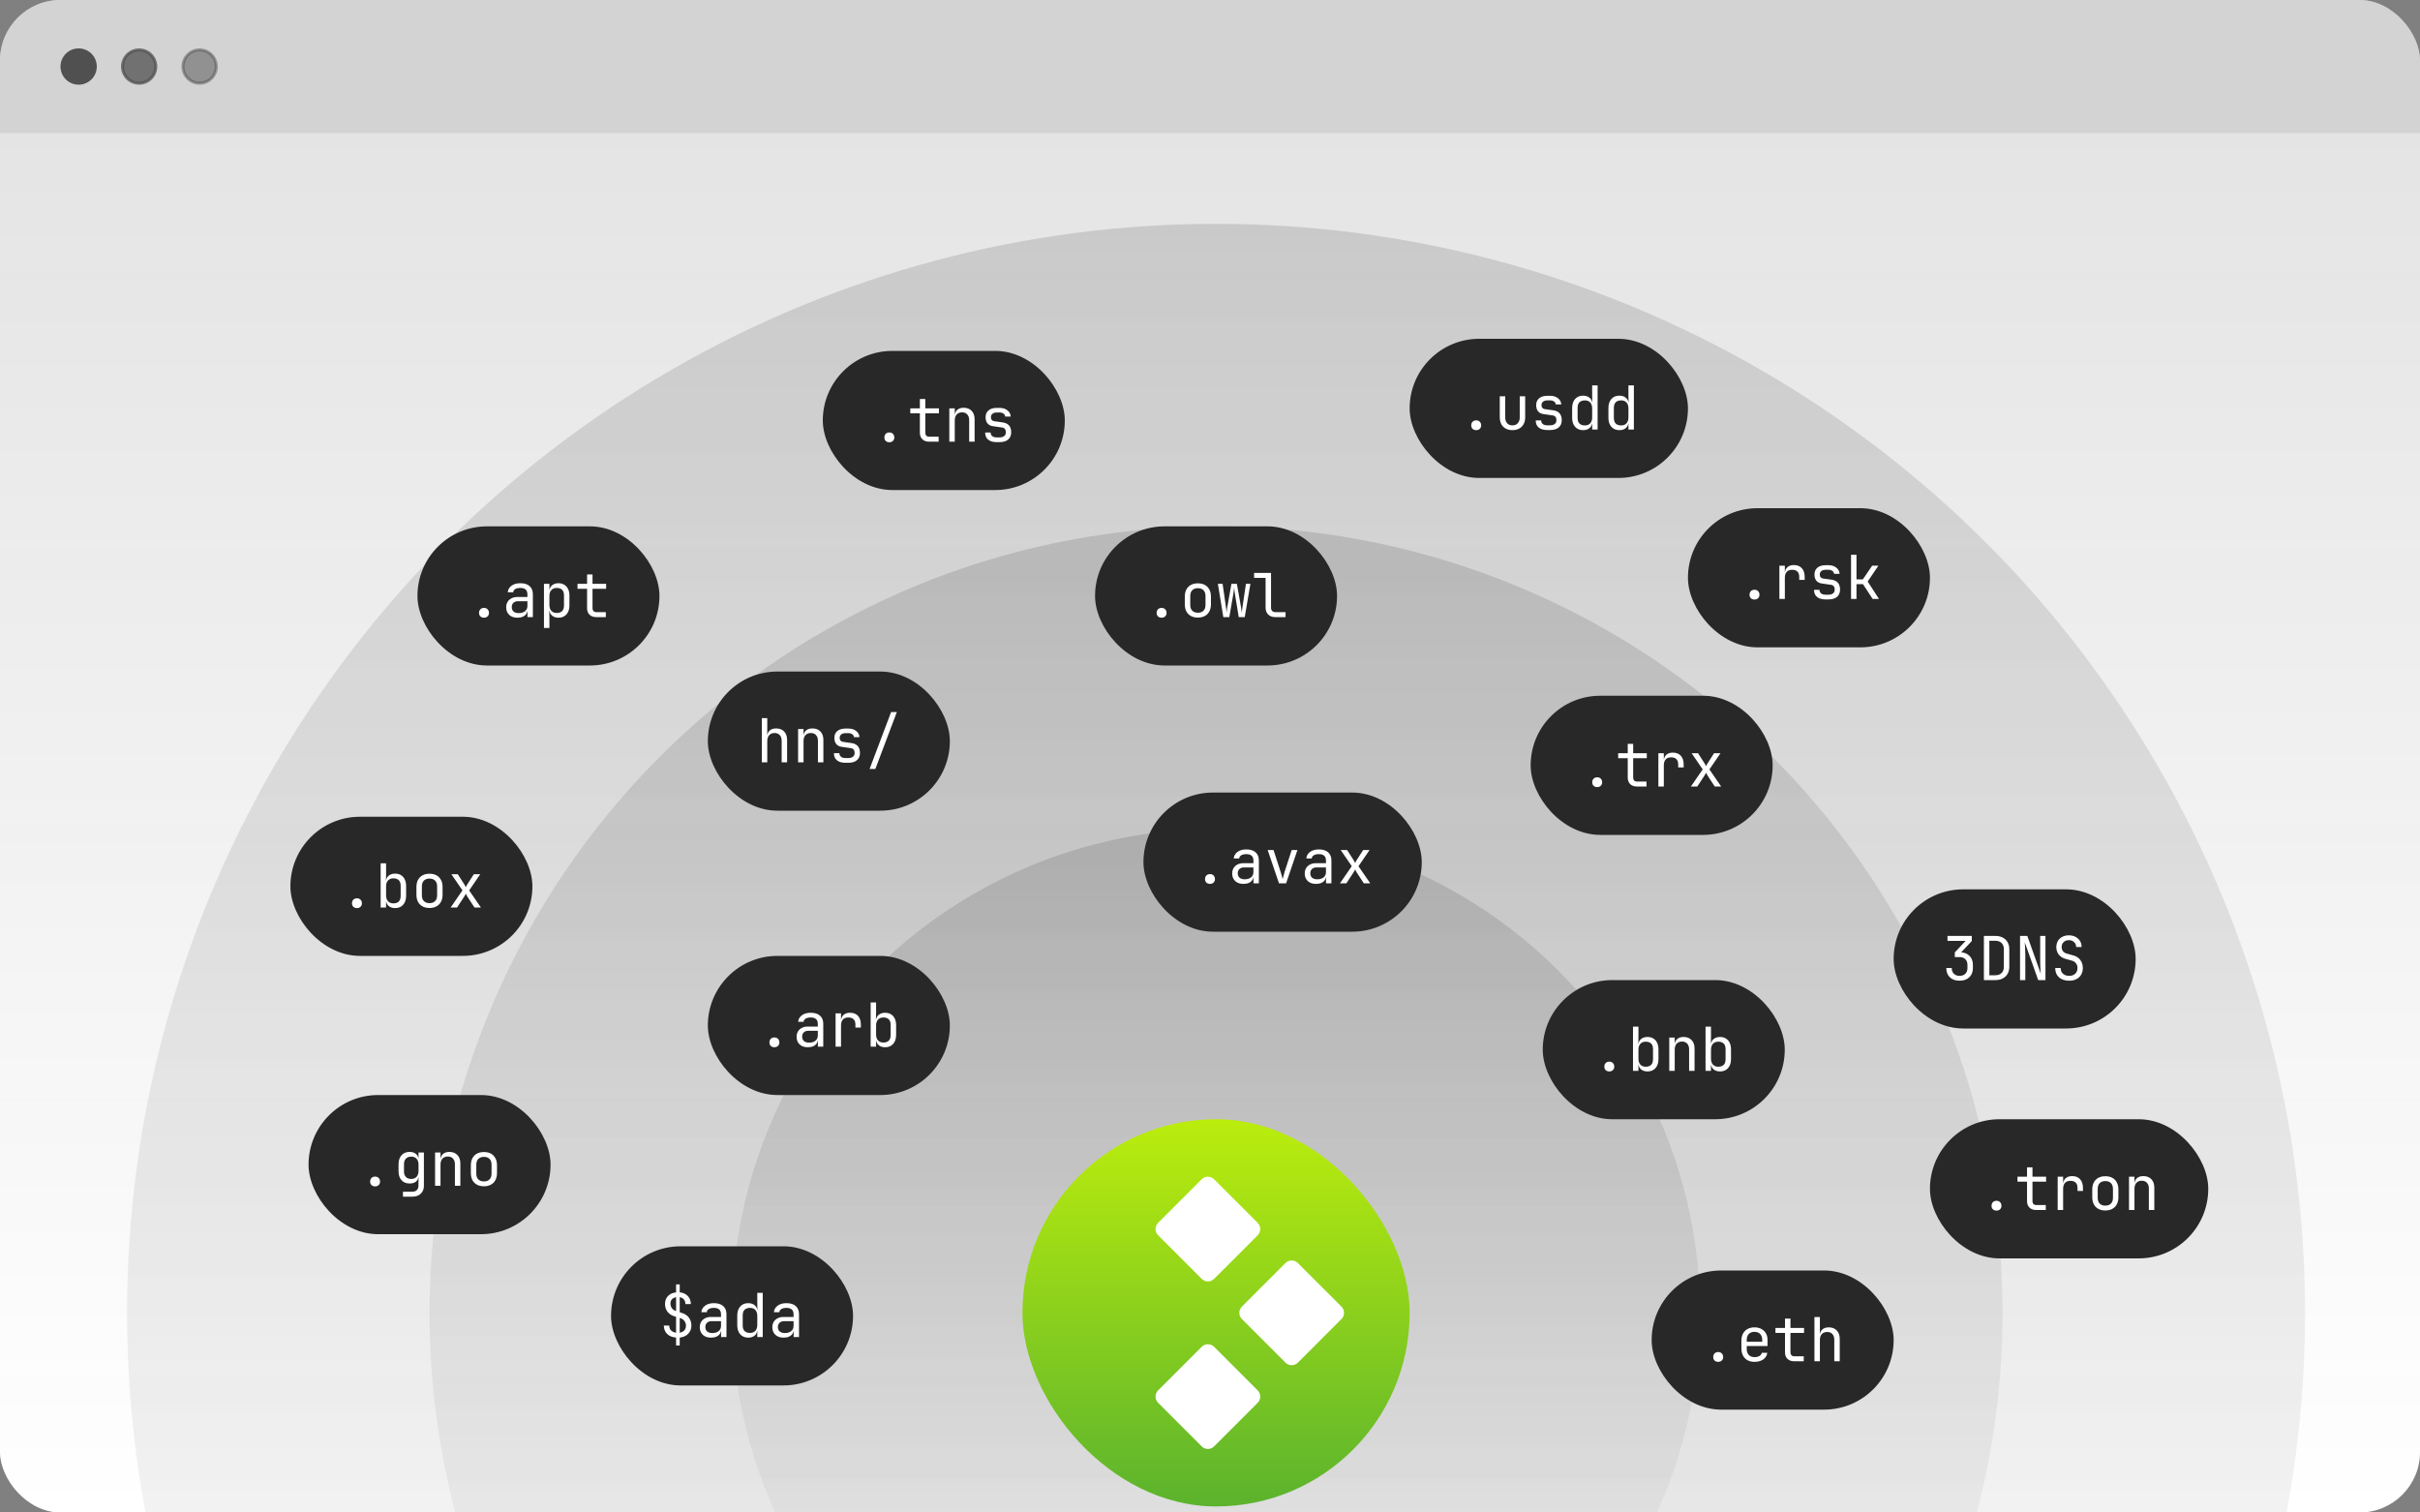 <svg width="400" height="250" viewBox="0 0 400 250" fill="none" xmlns="http://www.w3.org/2000/svg">
<rect x="0" y="0" width="400" height="250" fill="#808080" stroke="none"/>
<g clip-path="url(#clip0_5529_35861)">
<rect width="400" height="250" rx="10" fill="white"/>
<path opacity="0.25" d="M0 10C0 4.477 4.477 0 10 0H480V350H0V10Z" fill="white"/>
<path opacity="0.25" d="M0 10C0 4.477 4.477 0 10 0H480V22H0V10Z" fill="#505050"/>
<circle cx="13" cy="11" r="2.75" fill="#505050" stroke="#505050" stroke-width="0.5"/>
<circle opacity="0.75" cx="23" cy="11" r="2.75" fill="#505050" stroke="#505050" stroke-width="0.5"/>
<circle opacity="0.5" cx="33" cy="11" r="2.75" fill="#505050" stroke="#505050" stroke-width="0.5"/>
<rect opacity="0.5" y="22" width="400" height="228" fill="url(#paint0_linear_5529_35861)"/>
<circle opacity="0.5" cx="201" cy="217" r="180" fill="url(#paint1_linear_5529_35861)"/>
<circle opacity="0.5" cx="201" cy="217" r="130" fill="url(#paint2_linear_5529_35861)"/>
<circle opacity="0.5" cx="201" cy="217" r="80" fill="url(#paint3_linear_5529_35861)"/>
<rect x="117" y="158" width="40" height="23" rx="11.5" fill="#282828"/>
<path d="M128 173.1C127.753 173.1 127.553 173.027 127.4 172.88C127.253 172.733 127.18 172.543 127.18 172.31C127.18 172.063 127.253 171.863 127.4 171.71C127.553 171.557 127.753 171.48 128 171.48C128.247 171.48 128.443 171.557 128.59 171.71C128.743 171.863 128.82 172.063 128.82 172.31C128.82 172.543 128.743 172.733 128.59 172.88C128.443 173.027 128.247 173.1 128 173.1ZM133.516 173.1C132.949 173.1 132.499 172.943 132.166 172.63C131.833 172.31 131.666 171.893 131.666 171.38C131.666 171.04 131.743 170.743 131.896 170.49C132.049 170.237 132.263 170.04 132.536 169.9C132.809 169.753 133.123 169.68 133.476 169.68H135.176V169.25C135.176 168.89 135.079 168.623 134.886 168.45C134.693 168.27 134.399 168.18 134.006 168.18C133.659 168.18 133.379 168.243 133.166 168.37C132.953 168.497 132.839 168.673 132.826 168.9H131.926C131.959 168.467 132.159 168.11 132.526 167.83C132.899 167.543 133.393 167.4 134.006 167.4C134.673 167.4 135.183 167.56 135.536 167.88C135.896 168.2 136.076 168.647 136.076 169.22V173H135.186V172H135.036L135.176 171.8C135.176 172.067 135.109 172.297 134.976 172.49C134.843 172.683 134.653 172.833 134.406 172.94C134.159 173.047 133.863 173.1 133.516 173.1ZM133.736 172.34C134.176 172.34 134.526 172.233 134.786 172.02C135.046 171.807 135.176 171.517 135.176 171.15V170.38H133.576C133.283 170.38 133.043 170.47 132.856 170.65C132.676 170.823 132.586 171.057 132.586 171.35C132.586 171.657 132.686 171.9 132.886 172.08C133.093 172.253 133.376 172.34 133.736 172.34ZM138.112 173V167.5H139.012V168.55H139.202L139.012 168.79C139.012 168.363 139.142 168.027 139.402 167.78C139.669 167.527 140.036 167.4 140.502 167.4C141.076 167.4 141.516 167.573 141.822 167.92C142.136 168.26 142.292 168.747 142.292 169.38V169.85H141.392V169.38C141.392 168.973 141.292 168.673 141.092 168.48C140.892 168.28 140.602 168.18 140.222 168.18C139.829 168.18 139.529 168.293 139.322 168.52C139.116 168.747 139.012 169.073 139.012 169.5V173H138.112ZM146.308 173.1C145.855 173.1 145.492 172.98 145.218 172.74C144.945 172.493 144.808 172.16 144.808 171.74L144.988 171.95H144.808V173H143.908V165.7H144.808V167.3L144.788 168.55H144.988L144.788 168.76C144.788 168.347 144.928 168.017 145.208 167.77C145.495 167.523 145.862 167.4 146.308 167.4C146.862 167.4 147.302 167.583 147.628 167.95C147.955 168.317 148.118 168.817 148.118 169.45V171.06C148.118 171.687 147.955 172.183 147.628 172.55C147.302 172.917 146.862 173.1 146.308 173.1ZM146.008 172.32C146.388 172.32 146.685 172.22 146.898 172.02C147.112 171.82 147.218 171.497 147.218 171.05V169.45C147.218 168.997 147.112 168.673 146.898 168.48C146.685 168.28 146.388 168.18 146.008 168.18C145.642 168.18 145.348 168.297 145.128 168.53C144.915 168.763 144.808 169.087 144.808 169.5V171C144.808 171.413 144.915 171.737 145.128 171.97C145.348 172.203 145.642 172.32 146.008 172.32Z" fill="white"/>
<rect x="101" y="206" width="40" height="23" rx="11.5" fill="#282828"/>
<path d="M111.75 222.4V221.09C111.123 221.037 110.63 220.837 110.27 220.49C109.917 220.137 109.733 219.673 109.72 219.1H110.62C110.62 219.427 110.717 219.693 110.91 219.9C111.11 220.107 111.39 220.233 111.75 220.28V217.66L111.48 217.58C110.98 217.427 110.593 217.17 110.32 216.81C110.053 216.45 109.92 216.027 109.92 215.54C109.92 215.007 110.083 214.567 110.41 214.22C110.743 213.873 111.19 213.673 111.75 213.62V212.3H112.35V213.61C112.903 213.663 113.347 213.863 113.68 214.21C114.013 214.557 114.183 215.003 114.19 215.55H113.29C113.29 215.237 113.207 214.983 113.04 214.79C112.88 214.59 112.65 214.467 112.35 214.42V216.9L112.75 217.03C113.237 217.183 113.613 217.443 113.88 217.81C114.147 218.177 114.28 218.607 114.28 219.1C114.28 219.647 114.103 220.1 113.75 220.46C113.403 220.82 112.937 221.03 112.35 221.09V222.4H111.75ZM112.35 220.28C112.677 220.227 112.93 220.1 113.11 219.9C113.29 219.7 113.38 219.44 113.38 219.12C113.38 218.827 113.3 218.573 113.14 218.36C112.987 218.14 112.763 217.983 112.47 217.89L112.35 217.85V220.28ZM111.75 217.11V214.42C111.457 214.467 111.227 214.58 111.06 214.76C110.9 214.94 110.82 215.173 110.82 215.46C110.82 215.807 110.927 216.1 111.14 216.34C111.353 216.573 111.66 216.72 112.06 216.78L111.75 217.11ZM117.516 221.1C116.949 221.1 116.499 220.943 116.166 220.63C115.833 220.31 115.666 219.893 115.666 219.38C115.666 219.04 115.743 218.743 115.896 218.49C116.049 218.237 116.263 218.04 116.536 217.9C116.809 217.753 117.123 217.68 117.476 217.68H119.176V217.25C119.176 216.89 119.079 216.623 118.886 216.45C118.693 216.27 118.399 216.18 118.006 216.18C117.659 216.18 117.379 216.243 117.166 216.37C116.953 216.497 116.839 216.673 116.826 216.9H115.926C115.959 216.467 116.159 216.11 116.526 215.83C116.899 215.543 117.393 215.4 118.006 215.4C118.673 215.4 119.183 215.56 119.536 215.88C119.896 216.2 120.076 216.647 120.076 217.22V221H119.186V220H119.036L119.176 219.8C119.176 220.067 119.109 220.297 118.976 220.49C118.843 220.683 118.653 220.833 118.406 220.94C118.159 221.047 117.863 221.1 117.516 221.1ZM117.736 220.34C118.176 220.34 118.526 220.233 118.786 220.02C119.046 219.807 119.176 219.517 119.176 219.15V218.38H117.576C117.283 218.38 117.043 218.47 116.856 218.65C116.676 218.823 116.586 219.057 116.586 219.35C116.586 219.657 116.686 219.9 116.886 220.08C117.093 220.253 117.376 220.34 117.736 220.34ZM123.672 221.1C123.126 221.1 122.686 220.917 122.352 220.55C122.026 220.183 121.862 219.687 121.862 219.06V217.45C121.862 216.817 122.026 216.317 122.352 215.95C122.679 215.583 123.119 215.4 123.672 215.4C124.126 215.4 124.492 215.523 124.772 215.77C125.052 216.017 125.192 216.347 125.192 216.76L124.992 216.55H125.192L125.172 215.3V213.7H126.072V221H125.172V219.95H124.992L125.172 219.74C125.172 220.16 125.036 220.493 124.762 220.74C124.489 220.98 124.126 221.1 123.672 221.1ZM123.972 220.32C124.346 220.32 124.639 220.203 124.852 219.97C125.066 219.737 125.172 219.413 125.172 219V217.5C125.172 217.087 125.066 216.763 124.852 216.53C124.639 216.297 124.346 216.18 123.972 216.18C123.592 216.18 123.296 216.28 123.082 216.48C122.869 216.673 122.762 216.997 122.762 217.45V219.05C122.762 219.497 122.869 219.82 123.082 220.02C123.296 220.22 123.592 220.32 123.972 220.32ZM129.508 221.1C128.942 221.1 128.492 220.943 128.158 220.63C127.825 220.31 127.658 219.893 127.658 219.38C127.658 219.04 127.735 218.743 127.888 218.49C128.042 218.237 128.255 218.04 128.528 217.9C128.802 217.753 129.115 217.68 129.468 217.68H131.168V217.25C131.168 216.89 131.072 216.623 130.878 216.45C130.685 216.27 130.392 216.18 129.998 216.18C129.652 216.18 129.372 216.243 129.158 216.37C128.945 216.497 128.832 216.673 128.818 216.9H127.918C127.952 216.467 128.152 216.11 128.518 215.83C128.892 215.543 129.385 215.4 129.998 215.4C130.665 215.4 131.175 215.56 131.528 215.88C131.888 216.2 132.068 216.647 132.068 217.22V221H131.178V220H131.028L131.168 219.8C131.168 220.067 131.102 220.297 130.968 220.49C130.835 220.683 130.645 220.833 130.398 220.94C130.152 221.047 129.855 221.1 129.508 221.1ZM129.728 220.34C130.168 220.34 130.518 220.233 130.778 220.02C131.038 219.807 131.168 219.517 131.168 219.15V218.38H129.568C129.275 218.38 129.035 218.47 128.848 218.65C128.668 218.823 128.578 219.057 128.578 219.35C128.578 219.657 128.678 219.9 128.878 220.08C129.085 220.253 129.368 220.34 129.728 220.34Z" fill="white"/>
<rect x="233" y="56" width="46" height="23" rx="11.5" fill="#282828"/>
<path d="M244 71.1C243.753 71.1 243.553 71.027 243.4 70.88C243.253 70.733 243.18 70.543 243.18 70.31C243.18 70.063 243.253 69.863 243.4 69.71C243.553 69.557 243.753 69.48 244 69.48C244.247 69.48 244.443 69.557 244.59 69.71C244.743 69.863 244.82 70.063 244.82 70.31C244.82 70.543 244.743 70.733 244.59 70.88C244.443 71.027 244.247 71.1 244 71.1ZM249.986 71.1C249.353 71.1 248.846 70.913 248.466 70.54C248.086 70.16 247.896 69.647 247.896 69V65.5H248.796V69C248.796 69.4 248.903 69.72 249.116 69.96C249.329 70.193 249.619 70.31 249.986 70.31C250.359 70.31 250.653 70.193 250.866 69.96C251.086 69.72 251.196 69.4 251.196 69V65.5H252.096V69C252.096 69.647 251.903 70.16 251.516 70.54C251.129 70.913 250.619 71.1 249.986 71.1ZM255.772 71.08C255.366 71.08 255.016 71.02 254.722 70.9C254.436 70.773 254.216 70.593 254.062 70.36C253.916 70.12 253.842 69.83 253.842 69.49H254.742C254.742 69.743 254.832 69.943 255.012 70.09C255.192 70.23 255.446 70.3 255.772 70.3H256.212C256.546 70.3 256.802 70.227 256.982 70.08C257.169 69.933 257.262 69.727 257.262 69.46C257.262 69.22 257.209 69.033 257.102 68.9C256.996 68.767 256.832 68.687 256.612 68.66L255.092 68.44C254.719 68.387 254.429 68.233 254.222 67.98C254.016 67.72 253.912 67.38 253.912 66.96C253.912 66.48 254.076 66.103 254.402 65.83C254.736 65.557 255.192 65.42 255.772 65.42H256.212C256.746 65.42 257.179 65.553 257.512 65.82C257.852 66.08 258.036 66.423 258.062 66.85H257.152C257.139 66.657 257.046 66.497 256.872 66.37C256.706 66.243 256.486 66.18 256.212 66.18H255.772C255.466 66.18 255.226 66.25 255.052 66.39C254.879 66.53 254.792 66.72 254.792 66.96C254.792 67.147 254.836 67.297 254.922 67.41C255.016 67.523 255.149 67.593 255.322 67.62L256.742 67.82C257.209 67.887 257.559 68.057 257.792 68.33C258.026 68.603 258.142 68.98 258.142 69.46C258.142 69.973 257.972 70.373 257.632 70.66C257.299 70.94 256.826 71.08 256.212 71.08H255.772ZM261.668 71.1C261.122 71.1 260.682 70.917 260.348 70.55C260.022 70.183 259.858 69.687 259.858 69.06V67.45C259.858 66.817 260.022 66.317 260.348 65.95C260.675 65.583 261.115 65.4 261.668 65.4C262.122 65.4 262.488 65.523 262.768 65.77C263.048 66.017 263.188 66.347 263.188 66.76L262.988 66.55H263.188L263.168 65.3V63.7H264.068V71H263.168V69.95H262.988L263.168 69.74C263.168 70.16 263.032 70.493 262.758 70.74C262.485 70.98 262.122 71.1 261.668 71.1ZM261.968 70.32C262.342 70.32 262.635 70.203 262.848 69.97C263.062 69.737 263.168 69.413 263.168 69V67.5C263.168 67.087 263.062 66.763 262.848 66.53C262.635 66.297 262.342 66.18 261.968 66.18C261.588 66.18 261.292 66.28 261.078 66.48C260.865 66.673 260.758 66.997 260.758 67.45V69.05C260.758 69.497 260.865 69.82 261.078 70.02C261.292 70.22 261.588 70.32 261.968 70.32ZM267.664 71.1C267.118 71.1 266.678 70.917 266.344 70.55C266.018 70.183 265.854 69.687 265.854 69.06V67.45C265.854 66.817 266.018 66.317 266.344 65.95C266.671 65.583 267.111 65.4 267.664 65.4C268.118 65.4 268.484 65.523 268.764 65.77C269.044 66.017 269.184 66.347 269.184 66.76L268.984 66.55H269.184L269.164 65.3V63.7H270.064V71H269.164V69.95H268.984L269.164 69.74C269.164 70.16 269.028 70.493 268.754 70.74C268.481 70.98 268.118 71.1 267.664 71.1ZM267.964 70.32C268.338 70.32 268.631 70.203 268.844 69.97C269.058 69.737 269.164 69.413 269.164 69V67.5C269.164 67.087 269.058 66.763 268.844 66.53C268.631 66.297 268.338 66.18 267.964 66.18C267.584 66.18 267.288 66.28 267.074 66.48C266.861 66.673 266.754 66.997 266.754 67.45V69.05C266.754 69.497 266.861 69.82 267.074 70.02C267.288 70.22 267.584 70.32 267.964 70.32Z" fill="white"/>
<rect x="273" y="210" width="40" height="23" rx="11.5" fill="#282828"/>
<path d="M284 225.1C283.753 225.1 283.553 225.027 283.4 224.88C283.253 224.733 283.18 224.543 283.18 224.31C283.18 224.063 283.253 223.863 283.4 223.71C283.553 223.557 283.753 223.48 284 223.48C284.247 223.48 284.443 223.557 284.59 223.71C284.743 223.863 284.82 224.063 284.82 224.31C284.82 224.543 284.743 224.733 284.59 224.88C284.443 225.027 284.247 225.1 284 225.1ZM289.996 225.1C289.563 225.1 289.183 225.013 288.856 224.84C288.536 224.66 288.286 224.407 288.106 224.08C287.926 223.747 287.836 223.353 287.836 222.9V221.6C287.836 221.14 287.926 220.747 288.106 220.42C288.286 220.093 288.536 219.843 288.856 219.67C289.183 219.49 289.563 219.4 289.996 219.4C290.429 219.4 290.806 219.487 291.126 219.66C291.453 219.833 291.706 220.077 291.886 220.39C292.066 220.703 292.156 221.073 292.156 221.5V222.48H288.716V223C288.716 223.407 288.833 223.73 289.066 223.97C289.299 224.203 289.609 224.32 289.996 224.32C290.329 224.32 290.603 224.257 290.816 224.13C291.036 223.997 291.169 223.82 291.216 223.6H292.116C292.056 224.06 291.833 224.427 291.446 224.7C291.059 224.967 290.576 225.1 289.996 225.1ZM291.276 221.87V221.5C291.276 221.067 291.163 220.733 290.936 220.5C290.716 220.26 290.403 220.14 289.996 220.14C289.589 220.14 289.273 220.26 289.046 220.5C288.826 220.733 288.716 221.067 288.716 221.5V221.78H291.346L291.276 221.87ZM296.542 225C296.089 225 295.726 224.87 295.452 224.61C295.179 224.343 295.042 223.99 295.042 223.55V220.32H293.462V219.5H295.042V217.95H295.942V219.5H298.192V220.32H295.942V223.55C295.942 223.737 295.996 223.89 296.102 224.01C296.216 224.123 296.362 224.18 296.542 224.18H298.142V225H296.542ZM299.908 225V217.7H300.808V219.5V220.55H300.998L300.808 220.76C300.808 220.327 300.938 219.993 301.198 219.76C301.458 219.52 301.818 219.4 302.278 219.4C302.832 219.4 303.272 219.57 303.598 219.91C303.925 220.25 304.088 220.713 304.088 221.3V225H303.188V221.45C303.188 221.037 303.082 220.72 302.868 220.5C302.662 220.273 302.378 220.16 302.018 220.16C301.645 220.16 301.348 220.277 301.128 220.51C300.915 220.743 300.808 221.073 300.808 221.5V225H299.908Z" fill="white"/>
<rect x="136" y="58" width="40" height="23" rx="11.5" fill="#282828"/>
<path d="M147 73.1C146.753 73.1 146.553 73.027 146.4 72.88C146.253 72.733 146.18 72.543 146.18 72.31C146.18 72.063 146.253 71.863 146.4 71.71C146.553 71.557 146.753 71.48 147 71.48C147.247 71.48 147.443 71.557 147.59 71.71C147.743 71.863 147.82 72.063 147.82 72.31C147.82 72.543 147.743 72.733 147.59 72.88C147.443 73.027 147.247 73.1 147 73.1ZM153.546 73C153.093 73 152.729 72.87 152.456 72.61C152.183 72.343 152.046 71.99 152.046 71.55V68.32H150.466V67.5H152.046V65.95H152.946V67.5H155.196V68.32H152.946V71.55C152.946 71.737 152.999 71.89 153.106 72.01C153.219 72.123 153.366 72.18 153.546 72.18H155.146V73H153.546ZM156.912 73V67.5H157.812V68.55H158.002L157.812 68.76C157.812 68.327 157.942 67.993 158.202 67.76C158.462 67.52 158.822 67.4 159.282 67.4C159.836 67.4 160.276 67.57 160.602 67.91C160.929 68.25 161.092 68.713 161.092 69.3V73H160.192V69.46C160.192 69.04 160.086 68.72 159.872 68.5C159.666 68.273 159.382 68.16 159.022 68.16C158.649 68.16 158.352 68.277 158.132 68.51C157.919 68.743 157.812 69.073 157.812 69.5V73H156.912ZM164.768 73.08C164.362 73.08 164.012 73.02 163.718 72.9C163.432 72.773 163.212 72.593 163.058 72.36C162.912 72.12 162.838 71.83 162.838 71.49H163.738C163.738 71.743 163.828 71.943 164.008 72.09C164.188 72.23 164.442 72.3 164.768 72.3H165.208C165.542 72.3 165.798 72.227 165.978 72.08C166.165 71.933 166.258 71.727 166.258 71.46C166.258 71.22 166.205 71.033 166.098 70.9C165.992 70.767 165.828 70.687 165.608 70.66L164.088 70.44C163.715 70.387 163.425 70.233 163.218 69.98C163.012 69.72 162.908 69.38 162.908 68.96C162.908 68.48 163.072 68.103 163.398 67.83C163.732 67.557 164.188 67.42 164.768 67.42H165.208C165.742 67.42 166.175 67.553 166.508 67.82C166.848 68.08 167.032 68.423 167.058 68.85H166.148C166.135 68.657 166.042 68.497 165.868 68.37C165.702 68.243 165.482 68.18 165.208 68.18H164.768C164.462 68.18 164.222 68.25 164.048 68.39C163.875 68.53 163.788 68.72 163.788 68.96C163.788 69.147 163.832 69.297 163.918 69.41C164.012 69.523 164.145 69.593 164.318 69.62L165.738 69.82C166.205 69.887 166.555 70.057 166.788 70.33C167.022 70.603 167.138 70.98 167.138 71.46C167.138 71.973 166.968 72.373 166.628 72.66C166.295 72.94 165.822 73.08 165.208 73.08H164.768Z" fill="white"/>
<rect x="117" y="111" width="40" height="23" rx="11.5" fill="#282828"/>
<path d="M125.92 126V118.7H126.82V120.5V121.55H127.01L126.82 121.76C126.82 121.327 126.95 120.993 127.21 120.76C127.47 120.52 127.83 120.4 128.29 120.4C128.843 120.4 129.283 120.57 129.61 120.91C129.937 121.25 130.1 121.713 130.1 122.3V126H129.2V122.45C129.2 122.037 129.093 121.72 128.88 121.5C128.673 121.273 128.39 121.16 128.03 121.16C127.657 121.16 127.36 121.277 127.14 121.51C126.927 121.743 126.82 122.073 126.82 122.5V126H125.92ZM131.916 126V120.5H132.816V121.55H133.006L132.816 121.76C132.816 121.327 132.946 120.993 133.206 120.76C133.466 120.52 133.826 120.4 134.286 120.4C134.839 120.4 135.279 120.57 135.606 120.91C135.933 121.25 136.096 121.713 136.096 122.3V126H135.196V122.46C135.196 122.04 135.089 121.72 134.876 121.5C134.669 121.273 134.386 121.16 134.026 121.16C133.653 121.16 133.356 121.277 133.136 121.51C132.923 121.743 132.816 122.073 132.816 122.5V126H131.916ZM139.772 126.08C139.366 126.08 139.016 126.02 138.722 125.9C138.436 125.773 138.216 125.593 138.062 125.36C137.916 125.12 137.842 124.83 137.842 124.49H138.742C138.742 124.743 138.832 124.943 139.012 125.09C139.192 125.23 139.446 125.3 139.772 125.3H140.212C140.546 125.3 140.802 125.227 140.982 125.08C141.169 124.933 141.262 124.727 141.262 124.46C141.262 124.22 141.209 124.033 141.102 123.9C140.996 123.767 140.832 123.687 140.612 123.66L139.092 123.44C138.719 123.387 138.429 123.233 138.222 122.98C138.016 122.72 137.912 122.38 137.912 121.96C137.912 121.48 138.076 121.103 138.402 120.83C138.736 120.557 139.192 120.42 139.772 120.42H140.212C140.746 120.42 141.179 120.553 141.512 120.82C141.852 121.08 142.036 121.423 142.062 121.85H141.152C141.139 121.657 141.046 121.497 140.872 121.37C140.706 121.243 140.486 121.18 140.212 121.18H139.772C139.466 121.18 139.226 121.25 139.052 121.39C138.879 121.53 138.792 121.72 138.792 121.96C138.792 122.147 138.836 122.297 138.922 122.41C139.016 122.523 139.149 122.593 139.322 122.62L140.742 122.82C141.209 122.887 141.559 123.057 141.792 123.33C142.026 123.603 142.142 123.98 142.142 124.46C142.142 124.973 141.972 125.373 141.632 125.66C141.299 125.94 140.826 126.08 140.212 126.08H139.772ZM143.738 127.1L147.288 117.7H148.238L144.688 127.1H143.738Z" fill="white"/>
<rect x="69" y="87" width="40" height="23" rx="11.5" fill="#282828"/>
<path d="M80 102.1C79.753 102.1 79.553 102.027 79.4 101.88C79.253 101.733 79.18 101.543 79.18 101.31C79.18 101.063 79.253 100.863 79.4 100.71C79.553 100.557 79.753 100.48 80 100.48C80.247 100.48 80.443 100.557 80.59 100.71C80.743 100.863 80.82 101.063 80.82 101.31C80.82 101.543 80.743 101.733 80.59 101.88C80.443 102.027 80.247 102.1 80 102.1ZM85.516 102.1C84.949 102.1 84.499 101.943 84.166 101.63C83.833 101.31 83.666 100.893 83.666 100.38C83.666 100.04 83.743 99.743 83.896 99.49C84.049 99.237 84.263 99.04 84.536 98.9C84.809 98.753 85.123 98.68 85.476 98.68H87.176V98.25C87.176 97.89 87.079 97.623 86.886 97.45C86.693 97.27 86.399 97.18 86.006 97.18C85.659 97.18 85.379 97.243 85.166 97.37C84.953 97.497 84.839 97.673 84.826 97.9H83.926C83.959 97.467 84.159 97.11 84.526 96.83C84.899 96.543 85.393 96.4 86.006 96.4C86.673 96.4 87.183 96.56 87.536 96.88C87.896 97.2 88.076 97.647 88.076 98.22V102H87.186V101H87.036L87.176 100.8C87.176 101.067 87.109 101.297 86.976 101.49C86.843 101.683 86.653 101.833 86.406 101.94C86.159 102.047 85.863 102.1 85.516 102.1ZM85.736 101.34C86.176 101.34 86.526 101.233 86.786 101.02C87.046 100.807 87.176 100.517 87.176 100.15V99.38H85.576C85.283 99.38 85.043 99.47 84.856 99.65C84.676 99.823 84.586 100.057 84.586 100.35C84.586 100.657 84.686 100.9 84.886 101.08C85.093 101.253 85.376 101.34 85.736 101.34ZM89.912 103.8V96.5H90.812V97.55H90.992L90.812 97.76C90.812 97.34 90.949 97.01 91.222 96.77C91.496 96.523 91.859 96.4 92.312 96.4C92.679 96.4 92.996 96.483 93.262 96.65C93.535 96.81 93.746 97.043 93.892 97.35C94.046 97.657 94.122 98.02 94.122 98.44V100.05C94.122 100.47 94.049 100.833 93.902 101.14C93.755 101.447 93.546 101.683 93.272 101.85C93.005 102.017 92.686 102.1 92.312 102.1C91.865 102.1 91.502 101.977 91.222 101.73C90.949 101.483 90.812 101.153 90.812 100.74L90.992 100.95H90.792L90.812 102.2V103.8H89.912ZM92.012 101.32C92.392 101.32 92.689 101.22 92.902 101.02C93.115 100.82 93.222 100.497 93.222 100.05V98.45C93.222 97.997 93.115 97.673 92.902 97.48C92.689 97.28 92.392 97.18 92.012 97.18C91.645 97.18 91.352 97.297 91.132 97.53C90.919 97.763 90.812 98.087 90.812 98.5V100C90.812 100.413 90.919 100.737 91.132 100.97C91.352 101.203 91.645 101.32 92.012 101.32ZM98.538 102C98.085 102 97.722 101.87 97.448 101.61C97.175 101.343 97.038 100.99 97.038 100.55V97.32H95.458V96.5H97.038V94.95H97.938V96.5H100.188V97.32H97.938V100.55C97.938 100.737 97.992 100.89 98.098 101.01C98.212 101.123 98.358 101.18 98.538 101.18H100.138V102H98.538Z" fill="white"/>
<rect x="48" y="135" width="40" height="23" rx="11.5" fill="#282828"/>
<path d="M59 150.1C58.753 150.1 58.553 150.027 58.4 149.88C58.253 149.733 58.18 149.543 58.18 149.31C58.18 149.063 58.253 148.863 58.4 148.71C58.553 148.557 58.753 148.48 59 148.48C59.247 148.48 59.443 148.557 59.59 148.71C59.743 148.863 59.82 149.063 59.82 149.31C59.82 149.543 59.743 149.733 59.59 149.88C59.443 150.027 59.247 150.1 59 150.1ZM65.316 150.1C64.863 150.1 64.499 149.98 64.226 149.74C63.953 149.493 63.816 149.16 63.816 148.74L63.996 148.95H63.816V150H62.916V142.7H63.816V144.3L63.796 145.55H63.996L63.796 145.76C63.796 145.347 63.936 145.017 64.216 144.77C64.503 144.523 64.869 144.4 65.316 144.4C65.869 144.4 66.309 144.583 66.636 144.95C66.963 145.317 67.126 145.817 67.126 146.45V148.06C67.126 148.687 66.963 149.183 66.636 149.55C66.309 149.917 65.869 150.1 65.316 150.1ZM65.016 149.32C65.396 149.32 65.693 149.22 65.906 149.02C66.119 148.82 66.226 148.497 66.226 148.05V146.45C66.226 145.997 66.119 145.673 65.906 145.48C65.693 145.28 65.396 145.18 65.016 145.18C64.649 145.18 64.356 145.297 64.136 145.53C63.923 145.763 63.816 146.087 63.816 146.5V148C63.816 148.413 63.923 148.737 64.136 148.97C64.356 149.203 64.649 149.32 65.016 149.32ZM70.992 150.08C70.552 150.08 70.169 149.993 69.842 149.82C69.522 149.647 69.272 149.397 69.092 149.07C68.919 148.737 68.832 148.34 68.832 147.88V146.62C68.832 146.153 68.919 145.757 69.092 145.43C69.272 145.103 69.522 144.853 69.842 144.68C70.169 144.507 70.552 144.42 70.992 144.42C71.439 144.42 71.822 144.507 72.142 144.68C72.462 144.853 72.709 145.103 72.882 145.43C73.062 145.757 73.152 146.153 73.152 146.62V147.88C73.152 148.34 73.062 148.737 72.882 149.07C72.709 149.397 72.459 149.647 72.132 149.82C71.812 149.993 71.432 150.08 70.992 150.08ZM70.992 149.28C71.385 149.28 71.692 149.17 71.912 148.95C72.139 148.73 72.252 148.407 72.252 147.98V146.52C72.252 146.093 72.139 145.77 71.912 145.55C71.692 145.33 71.385 145.22 70.992 145.22C70.606 145.22 70.299 145.33 70.072 145.55C69.846 145.77 69.732 146.093 69.732 146.52V147.98C69.732 148.407 69.846 148.73 70.072 148.95C70.299 149.17 70.606 149.28 70.992 149.28ZM74.488 150L76.438 147.17L74.608 144.5H75.668L76.758 146.2C76.805 146.273 76.848 146.353 76.888 146.44C76.935 146.527 76.972 146.597 76.998 146.65C77.018 146.597 77.048 146.527 77.088 146.44C77.135 146.353 77.182 146.273 77.228 146.2L78.318 144.5H79.378L77.548 147.18L79.488 150H78.428L77.248 148.2C77.202 148.127 77.155 148.043 77.108 147.95C77.068 147.85 77.032 147.77 76.998 147.71C76.972 147.77 76.932 147.85 76.878 147.95C76.832 148.043 76.782 148.127 76.728 148.2L75.548 150H74.488Z" fill="white"/>
<rect x="319" y="185" width="46" height="23" rx="11.5" fill="#282828"/>
<path d="M330 200.1C329.753 200.1 329.553 200.027 329.4 199.88C329.253 199.733 329.18 199.543 329.18 199.31C329.18 199.063 329.253 198.863 329.4 198.71C329.553 198.557 329.753 198.48 330 198.48C330.247 198.48 330.443 198.557 330.59 198.71C330.743 198.863 330.82 199.063 330.82 199.31C330.82 199.543 330.743 199.733 330.59 199.88C330.443 200.027 330.247 200.1 330 200.1ZM336.546 200C336.093 200 335.729 199.87 335.456 199.61C335.183 199.343 335.046 198.99 335.046 198.55V195.32H333.466V194.5H335.046V192.95H335.946V194.5H338.196V195.32H335.946V198.55C335.946 198.737 335.999 198.89 336.106 199.01C336.219 199.123 336.366 199.18 336.546 199.18H338.146V200H336.546ZM340.112 200V194.5H341.012V195.55H341.202L341.012 195.79C341.012 195.363 341.142 195.027 341.402 194.78C341.669 194.527 342.036 194.4 342.502 194.4C343.076 194.4 343.516 194.573 343.822 194.92C344.136 195.26 344.292 195.747 344.292 196.38V196.85H343.392V196.38C343.392 195.973 343.292 195.673 343.092 195.48C342.892 195.28 342.602 195.18 342.222 195.18C341.829 195.18 341.529 195.293 341.322 195.52C341.116 195.747 341.012 196.073 341.012 196.5V200H340.112ZM347.988 200.08C347.548 200.08 347.165 199.993 346.838 199.82C346.518 199.647 346.268 199.397 346.088 199.07C345.915 198.737 345.828 198.34 345.828 197.88V196.62C345.828 196.153 345.915 195.757 346.088 195.43C346.268 195.103 346.518 194.853 346.838 194.68C347.165 194.507 347.548 194.42 347.988 194.42C348.435 194.42 348.818 194.507 349.138 194.68C349.458 194.853 349.705 195.103 349.878 195.43C350.058 195.757 350.148 196.153 350.148 196.62V197.88C350.148 198.34 350.058 198.737 349.878 199.07C349.705 199.397 349.455 199.647 349.128 199.82C348.808 199.993 348.428 200.08 347.988 200.08ZM347.988 199.28C348.382 199.28 348.688 199.17 348.908 198.95C349.135 198.73 349.248 198.407 349.248 197.98V196.52C349.248 196.093 349.135 195.77 348.908 195.55C348.688 195.33 348.382 195.22 347.988 195.22C347.602 195.22 347.295 195.33 347.068 195.55C346.842 195.77 346.728 196.093 346.728 196.52V197.98C346.728 198.407 346.842 198.73 347.068 198.95C347.295 199.17 347.602 199.28 347.988 199.28ZM351.904 200V194.5H352.804V195.55H352.994L352.804 195.76C352.804 195.327 352.934 194.993 353.194 194.76C353.454 194.52 353.814 194.4 354.274 194.4C354.828 194.4 355.268 194.57 355.594 194.91C355.921 195.25 356.084 195.713 356.084 196.3V200H355.184V196.46C355.184 196.04 355.078 195.72 354.864 195.5C354.658 195.273 354.374 195.16 354.014 195.16C353.641 195.16 353.344 195.277 353.124 195.51C352.911 195.743 352.804 196.073 352.804 196.5V200H351.904Z" fill="white"/>
<rect x="51" y="181" width="40" height="23" rx="11.5" fill="#282828"/>
<path d="M62 196.1C61.753 196.1 61.553 196.027 61.4 195.88C61.253 195.733 61.18 195.543 61.18 195.31C61.18 195.063 61.253 194.863 61.4 194.71C61.553 194.557 61.753 194.48 62 194.48C62.247 194.48 62.443 194.557 62.59 194.71C62.743 194.863 62.82 195.063 62.82 195.31C62.82 195.543 62.743 195.733 62.59 195.88C62.443 196.027 62.247 196.1 62 196.1ZM66.606 197.8V196.98H68.156C68.469 196.98 68.716 196.89 68.896 196.71C69.076 196.537 69.166 196.3 69.166 196V195.5L69.186 194.6H69.006L69.176 194.35C69.176 194.75 69.043 195.063 68.776 195.29C68.509 195.51 68.153 195.62 67.706 195.62C67.139 195.62 66.693 195.44 66.366 195.08C66.039 194.72 65.876 194.227 65.876 193.6V192.44C65.876 191.813 66.039 191.317 66.366 190.95C66.693 190.583 67.139 190.4 67.706 190.4C68.153 190.4 68.509 190.517 68.776 190.75C69.043 190.983 69.176 191.3 69.176 191.7L69.006 191.45H69.176V190.5H70.066V196C70.066 196.553 69.893 196.99 69.546 197.31C69.206 197.637 68.739 197.8 68.146 197.8H66.606ZM67.976 194.87C68.349 194.87 68.643 194.753 68.856 194.52C69.069 194.287 69.176 193.963 69.176 193.55V192.5C69.176 192.087 69.069 191.763 68.856 191.53C68.643 191.297 68.349 191.18 67.976 191.18C67.596 191.18 67.299 191.29 67.086 191.51C66.879 191.73 66.776 192.027 66.776 192.4V193.65C66.776 194.023 66.879 194.32 67.086 194.54C67.299 194.76 67.596 194.87 67.976 194.87ZM71.912 196V190.5H72.812V191.55H73.002L72.812 191.76C72.812 191.327 72.942 190.993 73.202 190.76C73.462 190.52 73.822 190.4 74.282 190.4C74.835 190.4 75.275 190.57 75.602 190.91C75.929 191.25 76.092 191.713 76.092 192.3V196H75.192V192.46C75.192 192.04 75.085 191.72 74.872 191.5C74.665 191.273 74.382 191.16 74.022 191.16C73.649 191.16 73.352 191.277 73.132 191.51C72.919 191.743 72.812 192.073 72.812 192.5V196H71.912ZM79.988 196.08C79.548 196.08 79.165 195.993 78.838 195.82C78.518 195.647 78.268 195.397 78.088 195.07C77.915 194.737 77.828 194.34 77.828 193.88V192.62C77.828 192.153 77.915 191.757 78.088 191.43C78.268 191.103 78.518 190.853 78.838 190.68C79.165 190.507 79.548 190.42 79.988 190.42C80.435 190.42 80.818 190.507 81.138 190.68C81.458 190.853 81.705 191.103 81.878 191.43C82.058 191.757 82.148 192.153 82.148 192.62V193.88C82.148 194.34 82.058 194.737 81.878 195.07C81.705 195.397 81.455 195.647 81.128 195.82C80.808 195.993 80.428 196.08 79.988 196.08ZM79.988 195.28C80.382 195.28 80.688 195.17 80.908 194.95C81.135 194.73 81.248 194.407 81.248 193.98V192.52C81.248 192.093 81.135 191.77 80.908 191.55C80.688 191.33 80.382 191.22 79.988 191.22C79.602 191.22 79.295 191.33 79.068 191.55C78.842 191.77 78.728 192.093 78.728 192.52V193.98C78.728 194.407 78.842 194.73 79.068 194.95C79.295 195.17 79.602 195.28 79.988 195.28Z" fill="white"/>
<rect x="253" y="115" width="40" height="23" rx="11.5" fill="#282828"/>
<path d="M264 130.1C263.753 130.1 263.553 130.027 263.4 129.88C263.253 129.733 263.18 129.543 263.18 129.31C263.18 129.063 263.253 128.863 263.4 128.71C263.553 128.557 263.753 128.48 264 128.48C264.247 128.48 264.443 128.557 264.59 128.71C264.743 128.863 264.82 129.063 264.82 129.31C264.82 129.543 264.743 129.733 264.59 129.88C264.443 130.027 264.247 130.1 264 130.1ZM270.546 130C270.093 130 269.729 129.87 269.456 129.61C269.183 129.343 269.046 128.99 269.046 128.55V125.32H267.466V124.5H269.046V122.95H269.946V124.5H272.196V125.32H269.946V128.55C269.946 128.737 269.999 128.89 270.106 129.01C270.219 129.123 270.366 129.18 270.546 129.18H272.146V130H270.546ZM274.112 130V124.5H275.012V125.55H275.202L275.012 125.79C275.012 125.363 275.142 125.027 275.402 124.78C275.669 124.527 276.036 124.4 276.502 124.4C277.076 124.4 277.516 124.573 277.822 124.92C278.136 125.26 278.292 125.747 278.292 126.38V126.85H277.392V126.38C277.392 125.973 277.292 125.673 277.092 125.48C276.892 125.28 276.602 125.18 276.222 125.18C275.829 125.18 275.529 125.293 275.322 125.52C275.116 125.747 275.012 126.073 275.012 126.5V130H274.112ZM279.488 130L281.438 127.17L279.608 124.5H280.668L281.758 126.2C281.805 126.273 281.848 126.353 281.888 126.44C281.935 126.527 281.972 126.597 281.998 126.65C282.018 126.597 282.048 126.527 282.088 126.44C282.135 126.353 282.182 126.273 282.228 126.2L283.318 124.5H284.378L282.548 127.18L284.488 130H283.428L282.248 128.2C282.202 128.127 282.155 128.043 282.108 127.95C282.068 127.85 282.032 127.77 281.998 127.71C281.972 127.77 281.932 127.85 281.878 127.95C281.832 128.043 281.782 128.127 281.728 128.2L280.548 130H279.488Z" fill="white"/>
<rect x="313" y="147" width="40" height="23" rx="11.5" fill="#282828"/>
<path d="M323.89 162.1C323.217 162.1 322.683 161.913 322.29 161.54C321.897 161.16 321.7 160.647 321.7 160H322.6C322.6 160.4 322.717 160.717 322.95 160.95C323.183 161.183 323.5 161.3 323.9 161.3C324.3 161.3 324.617 161.183 324.85 160.95C325.083 160.717 325.2 160.4 325.2 160V159.5C325.2 159.1 325.083 158.783 324.85 158.55C324.617 158.317 324.3 158.2 323.9 158.2H323.11V157.42L324.9 155.52H321.9V154.7H325.92V155.54L323.92 157.67V157.4C324.593 157.4 325.123 157.59 325.51 157.97C325.903 158.343 326.1 158.853 326.1 159.5V160C326.1 160.647 325.9 161.16 325.5 161.54C325.107 161.913 324.57 162.1 323.89 162.1ZM327.916 162V154.7H329.806C330.279 154.7 330.686 154.79 331.026 154.97C331.373 155.15 331.639 155.403 331.826 155.73C332.019 156.057 332.116 156.443 332.116 156.89V159.8C332.116 160.247 332.019 160.637 331.826 160.97C331.639 161.297 331.373 161.55 331.026 161.73C330.686 161.91 330.279 162 329.806 162H327.916ZM328.816 161.2H329.806C330.246 161.2 330.589 161.077 330.836 160.83C331.089 160.583 331.216 160.24 331.216 159.8V156.89C331.216 156.457 331.089 156.117 330.836 155.87C330.589 155.623 330.246 155.5 329.806 155.5H328.816V161.2ZM333.892 162V154.7H335.092L337.322 160.95C337.309 160.783 337.292 160.58 337.272 160.34C337.259 160.093 337.246 159.837 337.232 159.57C337.226 159.297 337.222 159.04 337.222 158.8V154.7H338.092V162H336.892L334.672 155.75C334.686 155.91 334.699 156.113 334.712 156.36C334.726 156.6 334.736 156.857 334.742 157.13C334.756 157.397 334.762 157.653 334.762 157.9V162H333.892ZM342.028 162.1C341.562 162.1 341.152 162.017 340.798 161.85C340.452 161.683 340.182 161.443 339.988 161.13C339.802 160.81 339.708 160.433 339.708 160H340.608C340.608 160.407 340.738 160.727 340.998 160.96C341.258 161.187 341.602 161.3 342.028 161.3C342.442 161.3 342.772 161.18 343.018 160.94C343.265 160.7 343.388 160.387 343.388 160C343.388 159.707 343.308 159.453 343.148 159.24C342.995 159.02 342.772 158.87 342.478 158.79L341.368 158.48C340.908 158.347 340.545 158.11 340.278 157.77C340.018 157.423 339.888 157.017 339.888 156.55C339.888 156.163 339.975 155.823 340.148 155.53C340.322 155.237 340.565 155.01 340.878 154.85C341.192 154.683 341.552 154.6 341.958 154.6C342.372 154.6 342.735 154.683 343.048 154.85C343.368 155.01 343.618 155.237 343.798 155.53C343.978 155.817 344.068 156.15 344.068 156.53H343.168C343.168 156.197 343.055 155.927 342.828 155.72C342.602 155.507 342.312 155.4 341.958 155.4C341.605 155.4 341.318 155.507 341.098 155.72C340.878 155.927 340.768 156.197 340.768 156.53C340.768 156.797 340.838 157.027 340.978 157.22C341.125 157.407 341.328 157.537 341.588 157.61L342.728 157.93C343.215 158.063 343.592 158.317 343.858 158.69C344.132 159.057 344.268 159.493 344.268 160C344.268 160.427 344.175 160.797 343.988 161.11C343.808 161.423 343.548 161.667 343.208 161.84C342.875 162.013 342.482 162.1 342.028 162.1Z" fill="white"/>
<rect x="189" y="131" width="46" height="23" rx="11.5" fill="#282828"/>
<path d="M200 146.1C199.753 146.1 199.553 146.027 199.4 145.88C199.253 145.733 199.18 145.543 199.18 145.31C199.18 145.063 199.253 144.863 199.4 144.71C199.553 144.557 199.753 144.48 200 144.48C200.247 144.48 200.443 144.557 200.59 144.71C200.743 144.863 200.82 145.063 200.82 145.31C200.82 145.543 200.743 145.733 200.59 145.88C200.443 146.027 200.247 146.1 200 146.1ZM205.516 146.1C204.949 146.1 204.499 145.943 204.166 145.63C203.833 145.31 203.666 144.893 203.666 144.38C203.666 144.04 203.743 143.743 203.896 143.49C204.049 143.237 204.263 143.04 204.536 142.9C204.809 142.753 205.123 142.68 205.476 142.68H207.176V142.25C207.176 141.89 207.079 141.623 206.886 141.45C206.693 141.27 206.399 141.18 206.006 141.18C205.659 141.18 205.379 141.243 205.166 141.37C204.953 141.497 204.839 141.673 204.826 141.9H203.926C203.959 141.467 204.159 141.11 204.526 140.83C204.899 140.543 205.393 140.4 206.006 140.4C206.673 140.4 207.183 140.56 207.536 140.88C207.896 141.2 208.076 141.647 208.076 142.22V146H207.186V145H207.036L207.176 144.8C207.176 145.067 207.109 145.297 206.976 145.49C206.843 145.683 206.653 145.833 206.406 145.94C206.159 146.047 205.863 146.1 205.516 146.1ZM205.736 145.34C206.176 145.34 206.526 145.233 206.786 145.02C207.046 144.807 207.176 144.517 207.176 144.15V143.38H205.576C205.283 143.38 205.043 143.47 204.856 143.65C204.676 143.823 204.586 144.057 204.586 144.35C204.586 144.657 204.686 144.9 204.886 145.08C205.093 145.253 205.376 145.34 205.736 145.34ZM211.402 146L209.532 140.5H210.502L211.702 144.2C211.776 144.42 211.839 144.633 211.892 144.84C211.946 145.04 211.986 145.197 212.012 145.31C212.046 145.197 212.086 145.04 212.132 144.84C212.179 144.633 212.236 144.42 212.302 144.2L213.502 140.5H214.452L212.582 146H211.402ZM217.508 146.1C216.942 146.1 216.492 145.943 216.158 145.63C215.825 145.31 215.658 144.893 215.658 144.38C215.658 144.04 215.735 143.743 215.888 143.49C216.042 143.237 216.255 143.04 216.528 142.9C216.802 142.753 217.115 142.68 217.468 142.68H219.168V142.25C219.168 141.89 219.072 141.623 218.878 141.45C218.685 141.27 218.392 141.18 217.998 141.18C217.652 141.18 217.372 141.243 217.158 141.37C216.945 141.497 216.832 141.673 216.818 141.9H215.918C215.952 141.467 216.152 141.11 216.518 140.83C216.892 140.543 217.385 140.4 217.998 140.4C218.665 140.4 219.175 140.56 219.528 140.88C219.888 141.2 220.068 141.647 220.068 142.22V146H219.178V145H219.028L219.168 144.8C219.168 145.067 219.102 145.297 218.968 145.49C218.835 145.683 218.645 145.833 218.398 145.94C218.152 146.047 217.855 146.1 217.508 146.1ZM217.728 145.34C218.168 145.34 218.518 145.233 218.778 145.02C219.038 144.807 219.168 144.517 219.168 144.15V143.38H217.568C217.275 143.38 217.035 143.47 216.848 143.65C216.668 143.823 216.578 144.057 216.578 144.35C216.578 144.657 216.678 144.9 216.878 145.08C217.085 145.253 217.368 145.34 217.728 145.34ZM221.484 146L223.434 143.17L221.604 140.5H222.664L223.754 142.2C223.801 142.273 223.844 142.353 223.884 142.44C223.931 142.527 223.968 142.597 223.994 142.65C224.014 142.597 224.044 142.527 224.084 142.44C224.131 142.353 224.178 142.273 224.224 142.2L225.314 140.5H226.374L224.544 143.18L226.484 146H225.424L224.244 144.2C224.198 144.127 224.151 144.043 224.104 143.95C224.064 143.85 224.028 143.77 223.994 143.71C223.968 143.77 223.928 143.85 223.874 143.95C223.828 144.043 223.778 144.127 223.724 144.2L222.544 146H221.484Z" fill="white"/>
<rect x="181" y="87" width="40" height="23" rx="11.5" fill="#282828"/>
<path d="M192 102.1C191.753 102.1 191.553 102.027 191.4 101.88C191.253 101.733 191.18 101.543 191.18 101.31C191.18 101.063 191.253 100.863 191.4 100.71C191.553 100.557 191.753 100.48 192 100.48C192.247 100.48 192.443 100.557 192.59 100.71C192.743 100.863 192.82 101.063 192.82 101.31C192.82 101.543 192.743 101.733 192.59 101.88C192.443 102.027 192.247 102.1 192 102.1ZM197.996 102.08C197.556 102.08 197.173 101.993 196.846 101.82C196.526 101.647 196.276 101.397 196.096 101.07C195.923 100.737 195.836 100.34 195.836 99.88V98.62C195.836 98.153 195.923 97.757 196.096 97.43C196.276 97.103 196.526 96.853 196.846 96.68C197.173 96.507 197.556 96.42 197.996 96.42C198.443 96.42 198.826 96.507 199.146 96.68C199.466 96.853 199.713 97.103 199.886 97.43C200.066 97.757 200.156 98.153 200.156 98.62V99.88C200.156 100.34 200.066 100.737 199.886 101.07C199.713 101.397 199.463 101.647 199.136 101.82C198.816 101.993 198.436 102.08 197.996 102.08ZM197.996 101.28C198.389 101.28 198.696 101.17 198.916 100.95C199.143 100.73 199.256 100.407 199.256 99.98V98.52C199.256 98.093 199.143 97.77 198.916 97.55C198.696 97.33 198.389 97.22 197.996 97.22C197.609 97.22 197.303 97.33 197.076 97.55C196.849 97.77 196.736 98.093 196.736 98.52V99.98C196.736 100.407 196.849 100.73 197.076 100.95C197.303 101.17 197.609 101.28 197.996 101.28ZM202.202 102L201.302 96.5H202.082L202.642 100.38C202.662 100.527 202.682 100.69 202.702 100.87C202.722 101.043 202.736 101.187 202.742 101.3C202.756 101.187 202.769 101.043 202.782 100.87C202.802 100.69 202.826 100.527 202.852 100.38L203.542 96.5H204.442L205.132 100.38C205.159 100.527 205.182 100.69 205.202 100.87C205.229 101.043 205.246 101.187 205.252 101.3C205.266 101.187 205.282 101.043 205.302 100.87C205.322 100.69 205.342 100.527 205.362 100.38L205.942 96.5H206.682L205.742 102H204.752L204.122 98.2C204.096 98.013 204.069 97.817 204.042 97.61C204.022 97.397 204.006 97.233 203.992 97.12C203.986 97.193 203.976 97.293 203.962 97.42C203.949 97.54 203.932 97.67 203.912 97.81C203.892 97.943 203.872 98.073 203.852 98.2L203.192 102H202.202ZM210.788 102C210.468 102 210.188 101.937 209.948 101.81C209.708 101.683 209.522 101.503 209.388 101.27C209.255 101.037 209.188 100.763 209.188 100.45V95.52H207.288V94.7H210.088V100.45C210.088 100.677 210.152 100.857 210.278 100.99C210.405 101.117 210.575 101.18 210.788 101.18H212.488V102H210.788Z" fill="white"/>
<rect x="255" y="162" width="40" height="23" rx="11.5" fill="#282828"/>
<path d="M266 177.1C265.753 177.1 265.553 177.027 265.4 176.88C265.253 176.733 265.18 176.543 265.18 176.31C265.18 176.063 265.253 175.863 265.4 175.71C265.553 175.557 265.753 175.48 266 175.48C266.247 175.48 266.443 175.557 266.59 175.71C266.743 175.863 266.82 176.063 266.82 176.31C266.82 176.543 266.743 176.733 266.59 176.88C266.443 177.027 266.247 177.1 266 177.1ZM272.316 177.1C271.863 177.1 271.499 176.98 271.226 176.74C270.953 176.493 270.816 176.16 270.816 175.74L270.996 175.95H270.816V177H269.916V169.7H270.816V171.3L270.796 172.55H270.996L270.796 172.76C270.796 172.347 270.936 172.017 271.216 171.77C271.503 171.523 271.869 171.4 272.316 171.4C272.869 171.4 273.309 171.583 273.636 171.95C273.963 172.317 274.126 172.817 274.126 173.45V175.06C274.126 175.687 273.963 176.183 273.636 176.55C273.309 176.917 272.869 177.1 272.316 177.1ZM272.016 176.32C272.396 176.32 272.693 176.22 272.906 176.02C273.119 175.82 273.226 175.497 273.226 175.05V173.45C273.226 172.997 273.119 172.673 272.906 172.48C272.693 172.28 272.396 172.18 272.016 172.18C271.649 172.18 271.356 172.297 271.136 172.53C270.923 172.763 270.816 173.087 270.816 173.5V175C270.816 175.413 270.923 175.737 271.136 175.97C271.356 176.203 271.649 176.32 272.016 176.32ZM275.912 177V171.5H276.812V172.55H277.002L276.812 172.76C276.812 172.327 276.942 171.993 277.202 171.76C277.462 171.52 277.822 171.4 278.282 171.4C278.836 171.4 279.276 171.57 279.602 171.91C279.929 172.25 280.092 172.713 280.092 173.3V177H279.192V173.46C279.192 173.04 279.086 172.72 278.872 172.5C278.666 172.273 278.382 172.16 278.022 172.16C277.649 172.16 277.352 172.277 277.132 172.51C276.919 172.743 276.812 173.073 276.812 173.5V177H275.912ZM284.308 177.1C283.855 177.1 283.492 176.98 283.218 176.74C282.945 176.493 282.808 176.16 282.808 175.74L282.988 175.95H282.808V177H281.908V169.7H282.808V171.3L282.788 172.55H282.988L282.788 172.76C282.788 172.347 282.928 172.017 283.208 171.77C283.495 171.523 283.862 171.4 284.308 171.4C284.862 171.4 285.302 171.583 285.628 171.95C285.955 172.317 286.118 172.817 286.118 173.45V175.06C286.118 175.687 285.955 176.183 285.628 176.55C285.302 176.917 284.862 177.1 284.308 177.1ZM284.008 176.32C284.388 176.32 284.685 176.22 284.898 176.02C285.112 175.82 285.218 175.497 285.218 175.05V173.45C285.218 172.997 285.112 172.673 284.898 172.48C284.685 172.28 284.388 172.18 284.008 172.18C283.642 172.18 283.348 172.297 283.128 172.53C282.915 172.763 282.808 173.087 282.808 173.5V175C282.808 175.413 282.915 175.737 283.128 175.97C283.348 176.203 283.642 176.32 284.008 176.32Z" fill="white"/>
<g clip-path="url(#clip1_5529_35861)">
<rect x="169" y="185" width="64" height="64" rx="10" fill="url(#paint4_linear_5529_35861)"/>
<path d="M191.425 229.821C190.858 230.387 190.858 231.305 191.425 231.871L198.629 239.075C199.195 239.642 200.113 239.642 200.679 239.075L207.883 231.871C208.449 231.305 208.449 230.387 207.883 229.821L200.679 222.617C200.113 222.051 199.195 222.051 198.629 222.617L191.425 229.821Z" fill="white"/>
<path d="M205.27 218.025C204.704 217.459 204.704 216.541 205.27 215.975L212.475 208.771C213.041 208.205 213.958 208.205 214.524 208.771L221.729 215.975C222.295 216.541 222.295 217.459 221.729 218.025L214.524 225.229C213.958 225.795 213.041 225.795 212.475 225.229L205.27 218.025Z" fill="white"/>
<path d="M191.425 204.179C190.858 203.613 190.858 202.695 191.425 202.129L198.629 194.925C199.195 194.358 200.113 194.358 200.679 194.925L207.883 202.129C208.449 202.695 208.449 203.613 207.883 204.179L200.679 211.383C200.113 211.949 199.195 211.949 198.629 211.383L191.425 204.179Z" fill="white"/>
</g>
<rect x="279" y="84" width="40" height="23" rx="11.5" fill="#282828"/>
<path d="M290 99.1C289.753 99.1 289.553 99.027 289.4 98.88C289.253 98.733 289.18 98.543 289.18 98.31C289.18 98.063 289.253 97.863 289.4 97.71C289.553 97.557 289.753 97.48 290 97.48C290.247 97.48 290.443 97.557 290.59 97.71C290.743 97.863 290.82 98.063 290.82 98.31C290.82 98.543 290.743 98.733 290.59 98.88C290.443 99.027 290.247 99.1 290 99.1ZM294.116 99V93.5H295.016V94.55H295.206L295.016 94.79C295.016 94.363 295.146 94.027 295.406 93.78C295.673 93.527 296.039 93.4 296.506 93.4C297.079 93.4 297.519 93.573 297.826 93.92C298.139 94.26 298.296 94.747 298.296 95.38V95.85H297.396V95.38C297.396 94.973 297.296 94.673 297.096 94.48C296.896 94.28 296.606 94.18 296.226 94.18C295.833 94.18 295.533 94.293 295.326 94.52C295.119 94.747 295.016 95.073 295.016 95.5V99H294.116ZM301.772 99.08C301.366 99.08 301.016 99.02 300.722 98.9C300.436 98.773 300.216 98.593 300.062 98.36C299.916 98.12 299.842 97.83 299.842 97.49H300.742C300.742 97.743 300.832 97.943 301.012 98.09C301.192 98.23 301.446 98.3 301.772 98.3H302.212C302.546 98.3 302.802 98.227 302.982 98.08C303.169 97.933 303.262 97.727 303.262 97.46C303.262 97.22 303.209 97.033 303.102 96.9C302.996 96.767 302.832 96.687 302.612 96.66L301.092 96.44C300.719 96.387 300.429 96.233 300.222 95.98C300.016 95.72 299.912 95.38 299.912 94.96C299.912 94.48 300.076 94.103 300.402 93.83C300.736 93.557 301.192 93.42 301.772 93.42H302.212C302.746 93.42 303.179 93.553 303.512 93.82C303.852 94.08 304.036 94.423 304.062 94.85H303.152C303.139 94.657 303.046 94.497 302.872 94.37C302.706 94.243 302.486 94.18 302.212 94.18H301.772C301.466 94.18 301.226 94.25 301.052 94.39C300.879 94.53 300.792 94.72 300.792 94.96C300.792 95.147 300.836 95.297 300.922 95.41C301.016 95.523 301.149 95.593 301.322 95.62L302.742 95.82C303.209 95.887 303.559 96.057 303.792 96.33C304.026 96.603 304.142 96.98 304.142 97.46C304.142 97.973 303.972 98.373 303.632 98.66C303.299 98.94 302.826 99.08 302.212 99.08H301.772ZM305.958 99V91.7H306.858V95.77H307.908L309.448 93.5H310.478L308.708 96.12L310.578 99H309.528L307.928 96.55H306.858V99H305.958Z" fill="white"/>
</g>
<defs>
<linearGradient id="paint0_linear_5529_35861" x1="200" y1="22" x2="200" y2="250" gradientUnits="userSpaceOnUse">
<stop stop-color="#282828" stop-opacity="0.25"/>
<stop offset="1" stop-color="#282828" stop-opacity="0"/>
</linearGradient>
<linearGradient id="paint1_linear_5529_35861" x1="201" y1="37" x2="201" y2="397" gradientUnits="userSpaceOnUse">
<stop stop-opacity="0.25"/>
<stop offset="1" stop-opacity="0"/>
</linearGradient>
<linearGradient id="paint2_linear_5529_35861" x1="201" y1="87" x2="201" y2="347" gradientUnits="userSpaceOnUse">
<stop stop-opacity="0.25"/>
<stop offset="1" stop-opacity="0"/>
</linearGradient>
<linearGradient id="paint3_linear_5529_35861" x1="201" y1="137" x2="201" y2="297" gradientUnits="userSpaceOnUse">
<stop stop-opacity="0.25"/>
<stop offset="1" stop-opacity="0"/>
</linearGradient>
<linearGradient id="paint4_linear_5529_35861" x1="201" y1="185" x2="201" y2="249" gradientUnits="userSpaceOnUse">
<stop stop-color="#BBED0D"/>
<stop offset="1" stop-color="#5BB32D"/>
</linearGradient>
<clipPath id="clip0_5529_35861">
<rect width="400" height="250" rx="10" fill="white"/>
</clipPath>
<clipPath id="clip1_5529_35861">
<rect x="169" y="185" width="64" height="64" rx="32" fill="white"/>
</clipPath>
</defs>
</svg>
